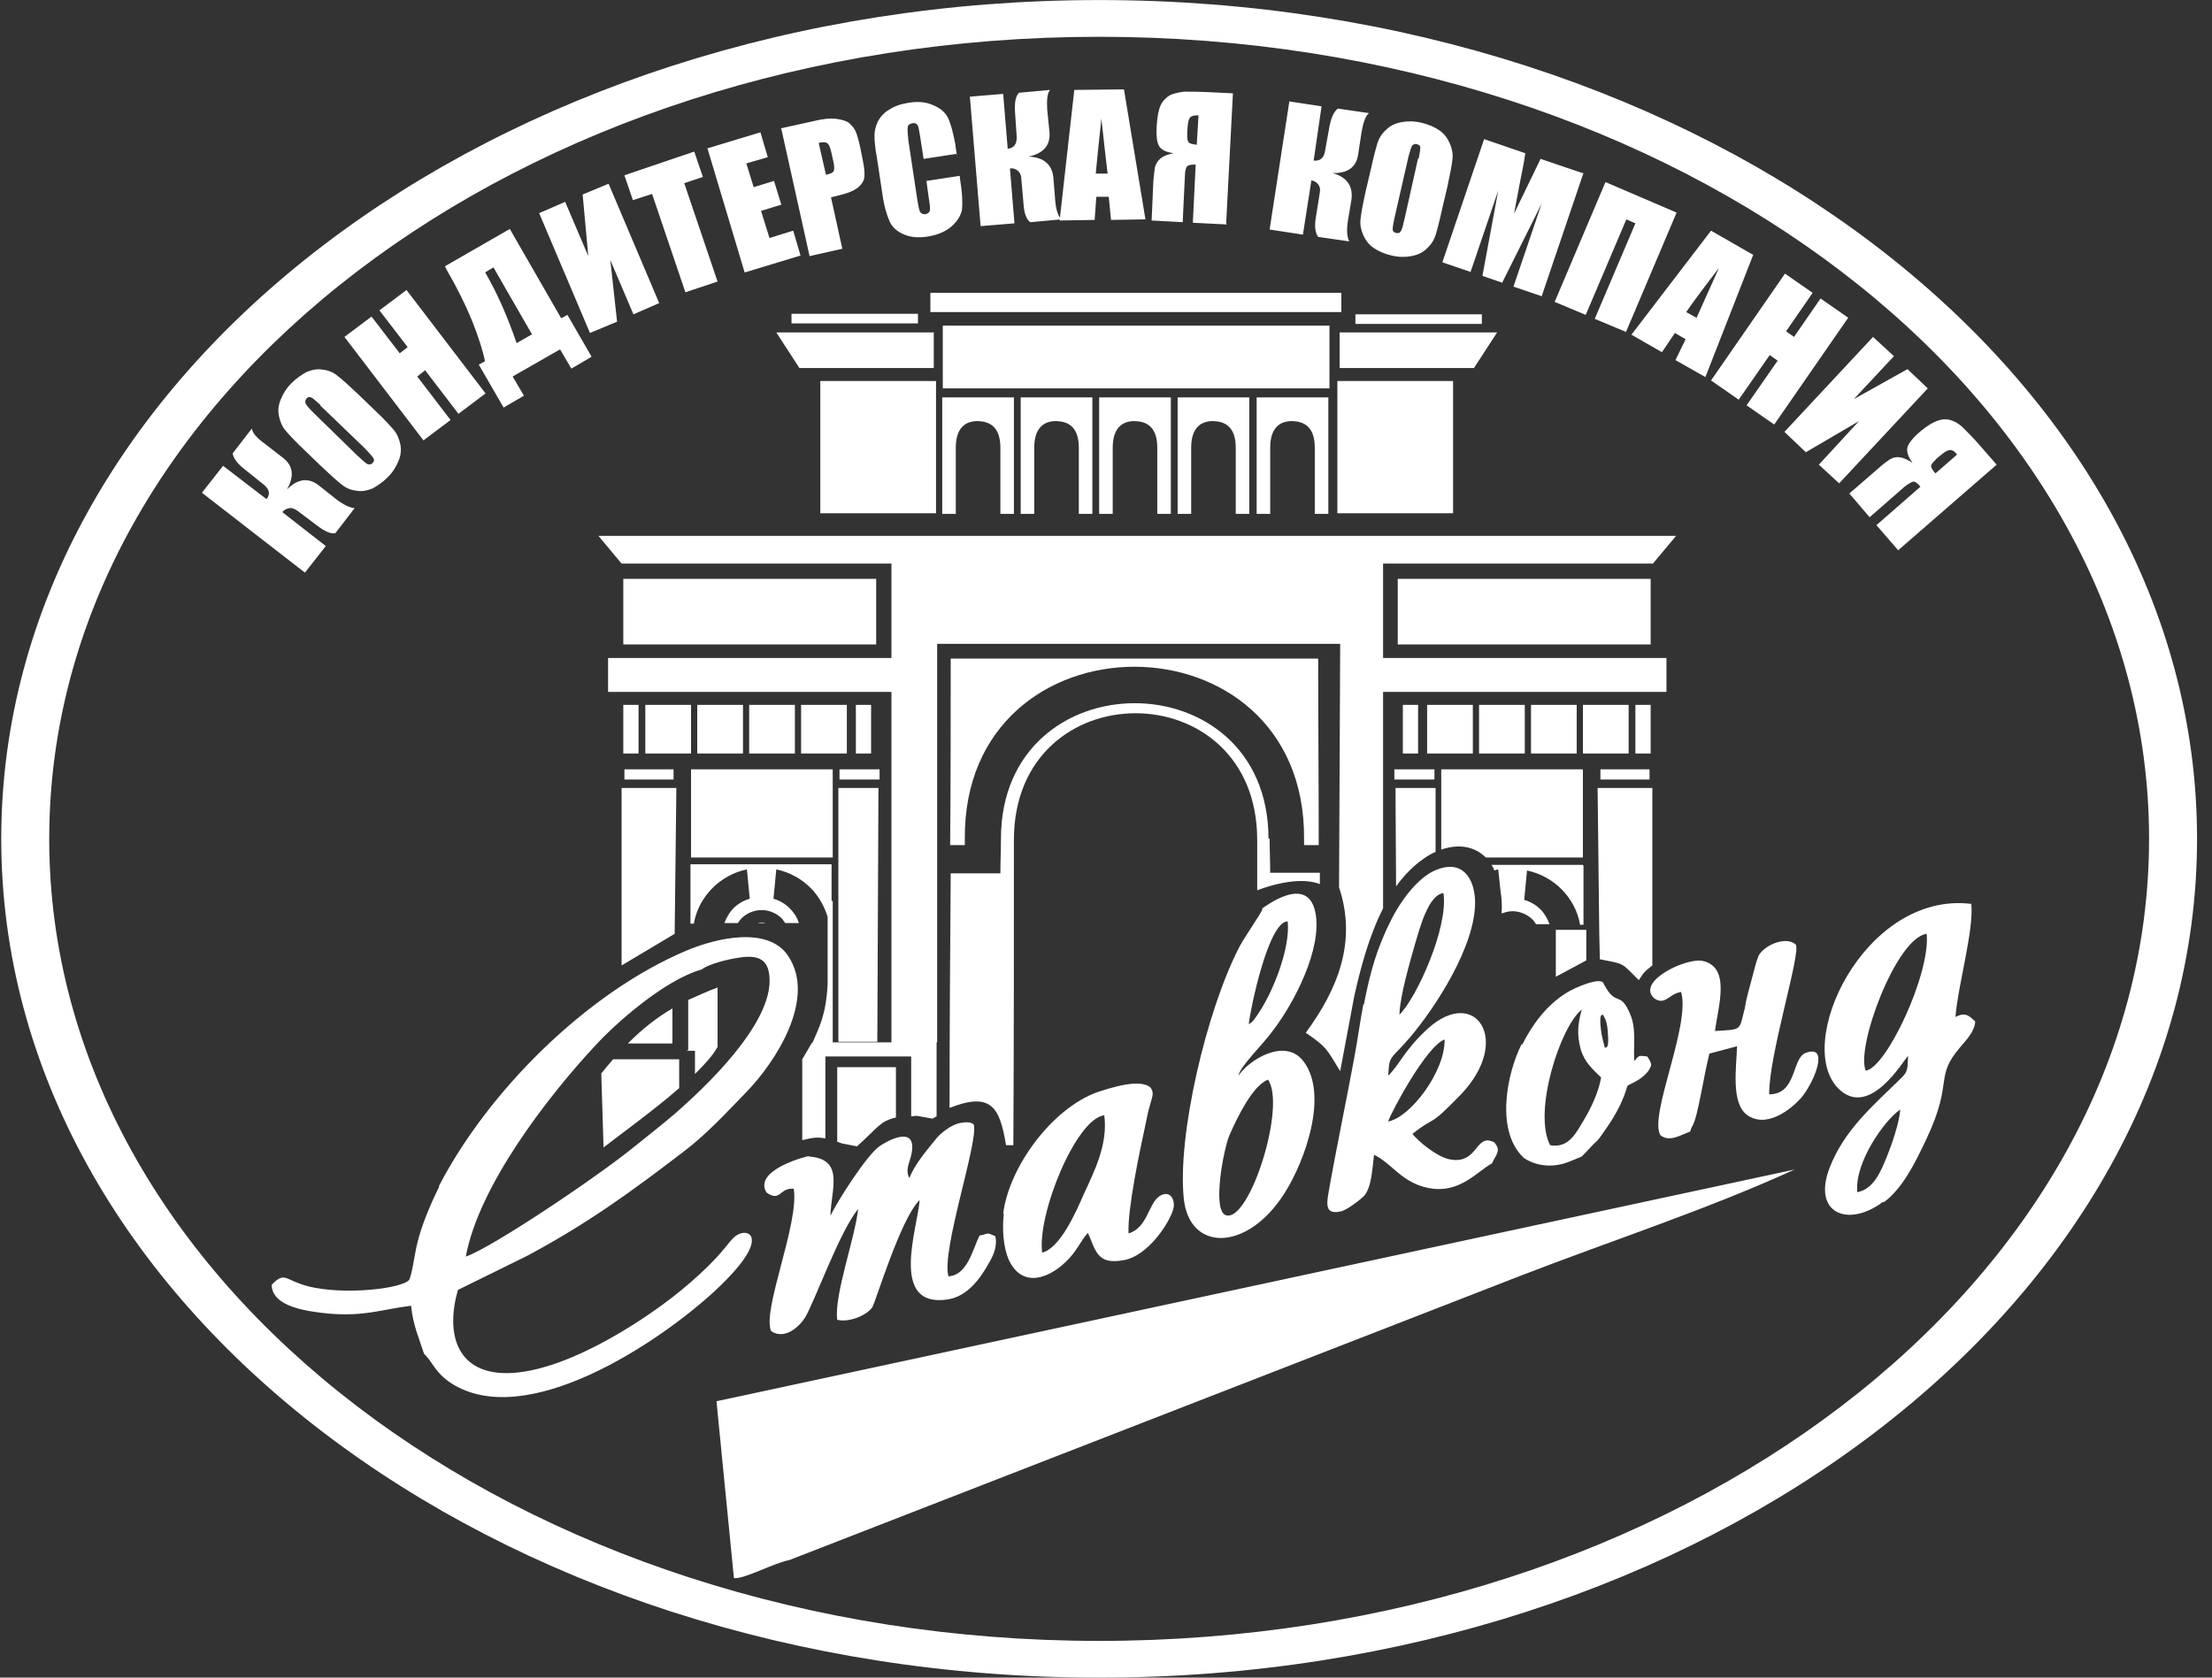 <?xml version="1.0" encoding="UTF-8"?> <svg xmlns="http://www.w3.org/2000/svg" width="87" height="66" viewBox="0 0 87 66" fill="none"><rect x="0" y="0" width="87" height="66" fill="#333333" stroke="none"/><path fill-rule="evenodd" clip-rule="evenodd" d="M28.178 55.106L28.866 62.088C29.266 62.133 30.442 61.488 31.042 61.377L59.859 50.169C63.367 48.813 67.186 47.567 70.582 46.011L28.178 55.128V55.106Z" fill="white"></path><path fill-rule="evenodd" clip-rule="evenodd" d="M26.469 43.877C26.003 44.277 25.514 44.655 25.048 45.033C23.538 46.278 19.32 49.102 18.321 49.436C18.831 46.656 21.54 43.143 23.427 41.119C24.204 40.274 26.114 38.562 27.601 38.139C27.845 37.939 28.6 37.739 29.089 37.672C29.821 37.561 30.221 37.739 30.265 38.451C30.398 40.274 27.712 42.809 26.447 43.899L26.469 43.877ZM17.277 46.678C16.944 47.346 16.545 48.279 16.389 49.013C16.323 49.258 16.189 50.259 16.078 50.37C15.679 50.748 13.081 50.992 11.794 50.503C11.216 50.303 11.15 50.059 10.684 50.548C10.706 51.415 12.06 51.593 12.948 51.682C14.369 51.793 14.946 51.526 16.167 51.37C16.256 52.171 16.456 52.571 16.678 53.261C17.033 53.594 17.1 53.995 17.744 54.417C20.674 56.307 25.869 52.86 28.112 50.792C28.422 50.503 29.022 49.925 29.355 49.391C29.932 48.457 29.222 48.302 28.822 48.724C28.667 48.88 28.489 49.147 28.134 49.525C27.734 49.947 27.246 50.392 26.78 50.77C25.181 52.082 21.962 54.128 19.742 54.017C17.966 53.928 17.522 52.46 18.01 50.748L20.719 49.414C23.094 48.146 24.804 46.901 26.868 45.322C27.779 44.633 28.534 43.81 29.333 42.987C30.487 41.809 32.13 39.296 30.998 37.606C30.221 36.449 28.245 36.872 26.979 37.406C23.05 39.073 19.187 42.943 17.255 46.678H17.277Z" fill="white"></path><path fill-rule="evenodd" clip-rule="evenodd" d="M54.598 44.121C54.709 43.765 56.108 41.141 56.818 40.897C56.84 42.164 55.464 43.965 54.598 44.121ZM55.042 39.896C55.064 39.184 55.441 37.895 55.641 37.183C55.841 36.516 56.174 35.204 56.773 35.137C56.973 36.494 55.708 39.273 55.042 39.918V39.896ZM53.621 39.518C53.488 40.207 53.399 40.897 53.266 41.608C52.933 43.409 52.555 45.188 52.244 46.967C52.156 47.457 52.178 47.79 52.733 47.657C52.933 47.635 53.488 47.212 53.643 47.056C53.954 46.723 53.976 45.922 54.043 45.433C54.753 45.767 55.131 46.545 56.218 46.745C57.417 46.967 58.106 46.078 58.683 45.767C58.838 45.411 59.06 45.277 58.772 44.944C58.017 44.544 58.15 45.833 57.018 45.611C56.529 45.522 55.775 44.899 55.553 44.61C56.529 43.832 56.108 44.455 57.462 43.054C59.482 40.941 58.039 38.784 56.174 40.452C55.242 41.297 55.042 41.897 54.598 42.32C54.642 41.764 54.62 41.719 54.909 41.408C55.131 41.186 55.219 41.075 55.441 40.83C56.463 39.629 58.039 37.205 58.017 35.471C57.995 34.537 57.506 33.803 56.485 34.225C55.752 34.514 55.064 35.493 54.731 36.16C54.154 37.294 53.887 38.25 53.643 39.518H53.621Z" fill="white"></path><path fill-rule="evenodd" clip-rule="evenodd" d="M31.819 45.477C31.086 45.654 29.687 46.188 30.154 46.922C30.709 47.3 30.642 46.722 31.219 46.766C31.441 48.145 29.954 51.569 30.331 52.37C30.864 52.726 31.441 52.192 31.663 51.836C32.019 51.258 33.04 48.412 33.75 47.567C33.639 48.679 32.796 50.969 32.929 51.925C33.417 52.036 34.083 51.747 34.305 51.436C34.438 51.236 35.415 47.945 36.17 47.211C36.104 48.278 34.949 51.458 37.258 51.125C38.035 51.014 38.546 50.324 38.901 49.679C39.101 49.346 39.234 48.968 39.145 48.634C38.79 48.479 38.923 48.523 38.524 48.612C38.257 49.146 38.057 50.169 37.303 50.213C37.014 49.212 38.479 44.943 38.302 44.254C38.213 44.12 37.946 44.142 37.724 44.187C37.569 44.231 37.436 44.298 37.325 44.365C37.058 44.543 36.903 44.676 36.703 44.943C36.414 45.299 35.948 45.855 35.771 46.344C35.615 46.099 35.726 45.832 35.815 45.543C36.148 44.298 35.127 44.743 34.616 45.076C34.105 45.41 32.907 47.3 32.662 47.834C32.685 46.788 33.24 45.588 31.797 45.499L31.819 45.477Z" fill="white"></path><path fill-rule="evenodd" clip-rule="evenodd" d="M73.048 46.901C72.937 45.722 74.135 44.054 74.735 43.654C74.713 44.143 74.402 45.033 74.224 45.477C73.98 46.078 73.692 46.789 73.048 46.901ZM73.381 42.12C72.981 41.208 74.579 36.894 75.778 36.738C75.934 38.317 74.18 42.031 73.381 42.12ZM74.091 47.301C74.802 46.767 75.268 45.878 75.778 44.788C76.844 42.52 76.067 42.409 77.088 41.208C77.332 40.919 77.665 40.585 77.688 40.185C77.444 39.962 77.31 39.807 76.911 40.007C76.999 38.806 77.643 36.583 77.532 35.56C73.314 35.048 70.472 41.163 72.359 42.876C73.558 43.965 74.846 41.742 75.046 41.541C75.024 42.075 75.046 42.164 74.735 42.453C73.647 43.52 72.537 44.454 71.96 45.944C71.272 47.723 72.67 48.324 74.069 47.279L74.091 47.301Z" fill="white"></path><path fill-rule="evenodd" clip-rule="evenodd" d="M49.869 42.474C50.602 43.475 49.159 48.078 48.226 47.811C47.649 47.656 48.137 45.143 48.359 44.654C48.692 43.898 49.27 42.719 49.869 42.474ZM49.114 40.295C49.181 39.673 49.891 36.248 50.646 36.248C50.757 37.293 50.069 39.05 49.447 39.94C49.27 40.184 49.314 40.162 49.114 40.295ZM49.647 35.781C49.558 36.004 49.003 36.782 48.759 37.227C47.449 39.739 46.295 44.698 46.561 47.167C46.783 49.257 49.07 49.257 50.535 46.922C51.334 45.654 52.245 43.097 51.29 41.785C50.557 40.762 49.07 41.741 48.715 42.319C48.737 41.985 49.691 41.074 50.069 40.54C50.89 39.472 52.023 37.316 51.734 35.892C51.423 34.38 49.758 35.67 49.647 35.737V35.781Z" fill="white"></path><path fill-rule="evenodd" clip-rule="evenodd" d="M40.989 49.281C40.789 47.769 42.321 44.011 43.431 43.877C43.587 45.011 43.032 46.101 42.632 46.968C42.321 47.68 41.7 49.103 40.989 49.281ZM39.48 47.746C39.413 48.347 39.457 49.059 39.679 49.57C40.234 50.748 41.367 50.259 42.055 49.503C42.388 49.147 42.521 48.792 42.788 48.503C43.098 49.17 43.121 49.792 44.231 49.57C45.141 49.392 45.962 48.169 46.14 47.591C46.251 47.213 46.029 46.79 45.607 47.057C45.163 47.346 45.141 48.302 44.386 48.525C44.342 47.569 44.83 45.256 45.074 44.144C45.119 43.9 45.163 43.699 45.23 43.477C45.319 43.121 45.407 43.01 45.252 42.788C44.83 42.41 43.653 42.81 43.165 42.965C41.367 43.61 39.679 45.923 39.457 47.746H39.48Z" fill="white"></path><path fill-rule="evenodd" clip-rule="evenodd" d="M69.162 37.626C69.096 37.759 69.007 38.093 68.963 38.271C68.874 38.649 68.674 39.271 68.63 39.649C68.385 40.561 68.563 40.494 67.453 40.561C67.564 39.627 68.097 38.048 66.965 37.804C66.321 37.67 64.345 38.604 65.055 39.271C65.499 39.583 65.632 39.093 66.121 39.027C66.498 40.339 64.855 43.852 65.299 44.653C65.655 44.964 66.143 44.63 66.476 44.519C66.565 44.163 66.609 44.519 66.898 43.052C67.009 42.496 67.098 42.007 67.231 41.451L68.319 41.161C68.297 41.984 68.075 43.363 68.696 43.852C69.473 44.43 70.45 43.63 70.828 43.207C71.361 42.585 71.982 41.05 71.005 41.428C70.472 41.651 70.672 43.052 69.584 43.052C69.562 41.517 70.85 37.47 70.628 37.159C70.228 36.803 69.34 37.203 69.14 37.648L69.162 37.626Z" fill="white"></path><path fill-rule="evenodd" clip-rule="evenodd" d="M63.056 39.94C63.19 40.162 63.212 40.318 63.234 40.563C63.301 41.341 63.167 41.163 63.123 41.23C63.078 41.052 62.99 40.763 62.968 40.518C62.879 39.784 63.034 39.962 63.056 39.918V39.94ZM62.968 42.408C62.879 42.964 62.568 43.609 62.301 44.054C62.013 44.521 61.724 45.188 60.969 45.055C60.281 43.743 61.369 40.385 62.213 39.718C62.057 40.274 62.013 40.674 62.168 41.274C62.324 41.808 62.657 42.075 62.99 42.408H62.968ZM59.859 41.052C59.238 42.275 58.816 44.543 59.948 45.566C60.459 45.9 61.125 45.944 61.724 45.7L62.213 45.499L62.679 45.01C62.879 44.832 62.901 44.788 63.056 44.565C63.323 44.187 63.5 43.92 63.722 43.476C64.211 42.408 63.745 42.898 64.455 42.475C64.588 42.386 64.81 42.208 64.877 42.053C64.921 41.941 65.032 41.919 64.788 41.563C64.433 41.519 64.477 41.519 64.277 41.741C64.233 41.007 64.388 40.429 64.055 39.762C63.722 39.05 63.545 39.54 63.145 38.828L63.078 38.717C63.034 38.383 61.924 38.85 61.591 39.073C60.814 39.562 60.259 40.318 59.859 41.119V41.052Z" fill="white"></path><path fill-rule="evenodd" clip-rule="evenodd" d="M58.283 12.366H53.31V12.744H58.283V12.366ZM62.257 34.025H60.059H58.905H58.661C58.705 34.092 58.75 34.158 58.772 34.247C58.816 34.225 58.861 34.225 58.927 34.203L59.016 35.048C59.06 35.315 59.083 35.604 59.06 35.937C59.194 35.893 59.327 35.849 59.482 35.849C59.793 35.849 60.082 35.982 60.282 36.182C60.326 36.227 60.37 36.293 60.415 36.36H60.947C60.859 36.138 60.748 35.937 60.592 35.782C60.415 35.604 60.193 35.471 59.948 35.404L60.059 34.247C60.592 34.359 61.059 34.625 61.414 34.981C61.791 35.359 62.058 35.849 62.146 36.382H62.28V34.069L62.257 34.025ZM23.738 45.144C24.448 44.588 25.692 43.698 26.713 42.809V41.675H24.115C23.96 41.852 23.805 42.03 23.649 42.231L23.738 45.144ZM27.334 42.253C27.712 41.875 28.045 41.519 28.223 41.185V38.85C27.801 39.006 27.423 39.184 27.068 39.34V41.319H27.024V41.341H27.334V42.231V42.253ZM26.447 39.673C25.803 40.051 25.248 40.496 24.693 41.052H26.447V39.673ZM61.192 36.582H62.391V37.783L61.192 38.428V36.582ZM27.157 34.003H29.355H30.509H32.707V35.448H32.752V41.008H35.061V27.221H23.916V25.886H35.061V22.173H24.448L23.538 21.083H46.406H52.689H65.921L65.01 22.173H54.398V25.886H65.543V27.221H54.398V35.737C53.843 36.827 53.51 38.094 53.266 39.184L52.711 42.142C52.178 41.274 52.2 41.208 51.356 40.63C52.622 38.917 53.377 37.027 52.666 34.914L52.711 25.33H36.859V41.008H36.837V43.921C36.792 43.943 36.748 43.965 36.681 44.01L36.06 43.898C35.971 43.898 35.904 43.921 35.838 43.921V41.563H32.463V44.788C32.13 44.721 31.93 44.766 31.553 44.855V41.675L31.93 41.03H31.952C32.197 40.452 32.485 39.985 32.552 38.717V36.071C32.419 35.648 32.197 35.248 31.886 34.937C31.531 34.581 31.064 34.314 30.532 34.203L30.421 35.359C30.665 35.426 30.887 35.559 31.064 35.737C31.22 35.893 31.353 36.093 31.42 36.316H30.887C30.842 36.249 30.798 36.204 30.754 36.138C30.554 35.937 30.265 35.804 29.954 35.804C29.643 35.804 29.355 35.937 29.155 36.138C29.111 36.182 29.066 36.249 29.022 36.316H28.489C28.578 36.093 28.689 35.893 28.844 35.737C29.022 35.559 29.244 35.426 29.488 35.359L29.377 34.203C28.844 34.314 28.378 34.581 28.023 34.937C27.645 35.315 27.379 35.804 27.29 36.338H27.157V34.025V34.003ZM56.463 31.001H54.886L54.909 34.87C55.219 34.447 55.575 34.069 55.997 33.78C56.152 33.669 56.307 33.58 56.463 33.514V31.001ZM64.922 22.773H54.975V25.352H64.922V22.773ZM64.922 27.732H64.322V29.644H64.922V27.732ZM64.056 27.732H62.257V29.644H64.056V27.732ZM62.013 27.732H60.215V29.644H62.013V27.732ZM59.971 27.732H58.172V29.644H59.971V27.732ZM57.928 27.732H56.13V29.644H57.928V27.732ZM55.775 27.732H55.175V29.644H55.775V27.732ZM56.418 30.267H54.842V30.667H56.418V30.267ZM64.877 30.267H62.946V30.667H64.877V30.267ZM62.257 30.267H56.685V33.425C57.329 33.202 57.972 33.269 58.439 33.736H62.257V30.267ZM64.988 31.001H62.835L62.901 36.738L62.923 37.739C63.922 37.939 63.745 37.85 64.455 38.561C64.655 38.25 64.7 38.206 64.988 37.983V31.001ZM32.974 31.001H34.55L34.506 40.985H32.974V30.979V31.001ZM35.26 41.986H32.929V44.921C32.996 44.944 33.062 44.966 33.129 44.988L33.706 45.099C34.528 44.365 34.617 44.099 35.238 43.965V41.986H35.26ZM37.414 25.909C42.232 25.909 47.027 25.909 51.845 25.909C51.845 28.377 51.867 30.801 51.867 33.247H51.29V33.002C51.356 23.974 37.88 23.974 37.947 33.002V33.247H37.37C37.392 30.823 37.392 28.377 37.392 25.909H37.414ZM49.891 33.002C49.891 25.886 39.368 25.886 39.368 33.002C39.368 33.469 39.346 33.914 39.346 34.359H37.392C37.37 37.427 37.347 40.474 37.347 43.587C38.99 42.942 39.323 43.565 39.568 45.055H39.856C39.878 41.03 39.878 36.938 39.878 33.047C39.878 26.398 49.447 26.398 49.447 33.047V35.026C50.446 34.648 51.356 34.559 51.911 34.781V34.336H49.958C49.958 33.869 49.936 33.447 49.936 32.98L49.891 33.002ZM24.515 22.773H34.461V25.352H24.515V22.773ZM24.515 27.732H25.114V29.644H24.515V27.732ZM25.381 27.732H27.179V29.644H25.381V27.732ZM27.423 27.732H29.222V29.644H27.423V27.732ZM29.466 27.732H31.264V29.644H29.466V27.732ZM31.508 27.732H33.307V29.644H31.508V27.732ZM33.662 27.732H34.261V29.644H33.662V27.732ZM33.018 30.267H34.594V30.667H33.018V30.267ZM24.559 30.267H26.491V30.667H24.559V30.267ZM27.179 30.267H32.752V33.736H27.179V30.267ZM24.448 31.001H26.602L26.535 36.738L24.448 37.983V31.001ZM30.11 36.316H29.799C29.843 36.293 29.91 36.293 29.954 36.293C29.999 36.293 30.065 36.293 30.11 36.316ZM36.593 11.521H52.755V12.277H36.593V11.521ZM37.081 12.811H52.289V15.279H37.081V12.811ZM31.131 12.344H36.104V12.722H31.131V12.344ZM30.532 13.078H36.726V14.479H31.442L30.532 13.078ZM32.263 14.99H36.815V20.194H32.263V14.99ZM37.059 15.635H39.878V20.216H39.346V17.614C39.346 16.791 38.924 16.591 38.502 16.569C38.058 16.547 37.592 16.747 37.592 17.614V20.216H37.059V15.635ZM40.145 15.635H42.964V20.216H42.431V17.614C42.431 16.791 42.01 16.591 41.588 16.569C41.144 16.547 40.678 16.747 40.678 17.614V20.216H40.145V15.635ZM43.231 15.635H46.05V20.216H45.517V17.614C45.517 16.791 45.096 16.591 44.674 16.569C44.23 16.547 43.764 16.747 43.764 17.614V20.216H43.231V15.635ZM46.317 15.635H49.136V20.216H48.603V17.614C48.603 16.791 48.182 16.591 47.76 16.569C47.316 16.547 46.85 16.747 46.85 17.614V20.216H46.317V15.635ZM49.425 15.635H52.245V20.216H51.712V17.614C51.712 16.791 51.29 16.591 50.868 16.569C50.424 16.547 49.958 16.747 49.958 17.614V20.216H49.425V15.635ZM57.151 14.99H52.6V20.194H57.151V14.99ZM58.883 13.078H52.689V14.479H57.972L58.883 13.078Z" fill="white"></path><path d="M7.952 19.371L8.774 18.326L10.483 19.638C10.639 19.438 10.594 19.26 10.394 19.082L9.617 18.459C9.329 18.237 9.173 18.014 9.151 17.836L9.906 16.858C9.928 17.036 10.106 17.236 10.416 17.458L11.105 17.992C11.527 18.303 11.593 18.726 11.282 19.26C11.704 18.837 12.126 18.77 12.548 19.104L13.192 19.615C13.502 19.86 13.747 19.971 13.947 19.993L13.192 20.972C13.014 21.016 12.77 20.905 12.481 20.683L11.682 20.082C11.571 20.016 11.482 19.971 11.371 19.993C11.26 20.016 11.171 20.06 11.105 20.149L12.814 21.483L11.993 22.528L7.952 19.393V19.371ZM14.724 16.124C15.101 16.48 15.345 16.747 15.478 16.902C15.612 17.058 15.7 17.258 15.745 17.481C15.789 17.703 15.767 17.903 15.678 18.125C15.589 18.348 15.456 18.57 15.256 18.77C15.057 18.971 14.857 19.104 14.657 19.215C14.435 19.304 14.213 19.349 14.013 19.304C13.791 19.282 13.591 19.193 13.436 19.059C13.258 18.926 12.992 18.681 12.614 18.326L11.993 17.725C11.615 17.369 11.371 17.103 11.238 16.947C11.105 16.791 11.016 16.591 10.972 16.369C10.927 16.146 10.949 15.946 11.038 15.724C11.127 15.502 11.26 15.279 11.46 15.079C11.66 14.879 11.86 14.745 12.059 14.634C12.281 14.545 12.503 14.501 12.703 14.545C12.925 14.568 13.125 14.656 13.28 14.79C13.458 14.923 13.725 15.168 14.102 15.524L14.724 16.124ZM12.592 15.924C12.415 15.768 12.304 15.657 12.237 15.635C12.17 15.613 12.104 15.613 12.059 15.679C12.015 15.724 11.993 15.791 12.015 15.857C12.037 15.924 12.126 16.035 12.326 16.235L14.035 17.903C14.257 18.103 14.391 18.237 14.457 18.259C14.524 18.281 14.59 18.281 14.657 18.214C14.724 18.148 14.724 18.081 14.679 18.014C14.635 17.948 14.502 17.792 14.302 17.592L12.614 15.969L12.592 15.924ZM15.989 11.41L19.097 15.479L18.032 16.28L16.722 14.568L16.411 14.812L17.721 16.524L16.655 17.325L13.547 13.255L14.613 12.455L15.723 13.9L16.034 13.656L14.923 12.21L15.989 11.41ZM23.271 14.034L22.472 14.501L22.028 13.745L20.163 14.812L20.607 15.568L19.808 16.035L18.831 14.345L19.075 14.212C18.986 13.767 18.809 13.233 18.564 12.611C18.298 11.966 17.965 11.299 17.565 10.609L17.499 10.476L20.052 9.008L22.072 12.522L22.317 12.388L23.293 14.078L23.271 14.034ZM20.918 13.144L19.408 10.52L19.075 10.72L19.097 10.743C19.586 11.588 19.985 12.522 20.318 13.5L20.94 13.144H20.918ZM25.935 11.921L24.914 12.366L24.004 10.231L24.27 12.655L23.204 13.1L21.206 8.386L22.228 7.941L23.138 10.076L22.916 7.652L23.937 7.229L25.935 11.944V11.921ZM27.312 5.984L27.645 6.962L26.912 7.207L28.222 11.076L26.957 11.499L25.647 7.63L24.892 7.874L24.559 6.896L27.312 5.962V5.984ZM27.778 5.851L29.909 5.206L30.198 6.184L29.354 6.429L29.643 7.363L30.442 7.118L30.731 8.052L29.932 8.297L30.265 9.364L31.197 9.075L31.486 10.053L29.288 10.72L27.822 5.828L27.778 5.851ZM30.709 5.05L32.019 4.761C32.374 4.672 32.64 4.65 32.862 4.672C33.062 4.694 33.217 4.739 33.351 4.805C33.462 4.894 33.573 5.006 33.639 5.139C33.706 5.272 33.772 5.517 33.839 5.828L33.928 6.273C33.994 6.584 34.017 6.829 33.994 6.985C33.972 7.14 33.861 7.296 33.706 7.407C33.55 7.518 33.328 7.607 33.04 7.674L32.684 7.763L33.129 9.787L31.841 10.076L30.731 5.072L30.709 5.05ZM32.196 5.606L32.485 6.873C32.529 6.873 32.551 6.851 32.574 6.851C32.684 6.829 32.773 6.784 32.796 6.718C32.818 6.651 32.818 6.518 32.773 6.34L32.684 5.939C32.64 5.762 32.596 5.673 32.529 5.628C32.462 5.584 32.352 5.584 32.174 5.628L32.196 5.606ZM37.636 6.051L36.326 6.251L36.192 5.384C36.148 5.117 36.126 4.961 36.081 4.917C36.037 4.85 35.97 4.828 35.882 4.85C35.77 4.872 35.704 4.917 35.704 5.006C35.682 5.094 35.704 5.25 35.726 5.517L36.081 7.874C36.126 8.119 36.148 8.274 36.192 8.341C36.237 8.408 36.303 8.43 36.392 8.43C36.481 8.408 36.548 8.363 36.57 8.297C36.592 8.208 36.57 8.03 36.525 7.763L36.437 7.118L37.746 6.918L37.769 7.118C37.858 7.652 37.858 8.03 37.835 8.252C37.791 8.475 37.658 8.697 37.436 8.897C37.214 9.097 36.903 9.231 36.548 9.297C36.17 9.364 35.837 9.342 35.571 9.231C35.304 9.119 35.105 8.964 34.993 8.719C34.883 8.475 34.772 8.119 34.705 7.63L34.483 6.162C34.416 5.806 34.394 5.517 34.394 5.339C34.394 5.161 34.438 4.961 34.527 4.783C34.616 4.605 34.772 4.427 34.971 4.316C35.171 4.183 35.415 4.094 35.704 4.049C36.081 3.983 36.414 4.005 36.703 4.138C36.969 4.249 37.169 4.405 37.28 4.627C37.391 4.85 37.48 5.183 37.569 5.65L37.636 6.14V6.051ZM38.124 3.805L39.456 3.694L39.634 5.851C39.878 5.828 39.989 5.673 39.989 5.406L39.922 4.405C39.9 4.027 39.944 3.782 40.078 3.649L41.299 3.538C41.188 3.671 41.166 3.938 41.188 4.316L41.276 5.183C41.321 5.717 41.054 6.028 40.455 6.162C41.054 6.184 41.388 6.473 41.432 7.007L41.498 7.83C41.521 8.208 41.609 8.497 41.743 8.63L40.522 8.741C40.366 8.63 40.277 8.386 40.255 8.008L40.166 7.007C40.166 6.873 40.1 6.784 40.033 6.718C39.944 6.651 39.856 6.607 39.722 6.629L39.9 8.786L38.568 8.897L38.146 3.805H38.124ZM44.207 3.516L45.051 8.63L43.697 8.652L43.608 7.741H43.119L43.053 8.652L41.676 8.675L42.253 3.538L44.185 3.516H44.207ZM43.563 6.829C43.497 6.251 43.408 5.539 43.319 4.672C43.208 5.65 43.141 6.384 43.097 6.829H43.541H43.563ZM48.248 8.83L46.916 8.764L47.027 6.473C46.849 6.473 46.738 6.495 46.694 6.54C46.649 6.584 46.605 6.718 46.605 6.896L46.516 8.741L45.295 8.675L45.362 7.14C45.384 6.873 45.406 6.696 45.428 6.562C45.473 6.429 45.539 6.318 45.65 6.229C45.761 6.14 45.917 6.073 46.161 6.028C45.85 5.984 45.672 5.895 45.584 5.739C45.495 5.584 45.473 5.317 45.495 4.939C45.517 4.605 45.561 4.338 45.65 4.138C45.739 3.96 45.872 3.827 46.028 3.738C46.183 3.671 46.383 3.627 46.583 3.605C46.782 3.605 47.115 3.605 47.559 3.627L48.492 3.671L48.226 8.786L48.248 8.83ZM47.071 5.673L47.138 4.539H47.071C46.96 4.539 46.871 4.561 46.827 4.605C46.76 4.65 46.738 4.761 46.716 4.917L46.694 5.206C46.694 5.406 46.694 5.517 46.738 5.584C46.782 5.65 46.894 5.673 47.071 5.695V5.673ZM50.668 3.983L51.978 4.183L51.667 6.318C51.911 6.34 52.066 6.229 52.111 5.962L52.288 4.983C52.355 4.627 52.466 4.383 52.621 4.272L53.843 4.45C53.709 4.561 53.62 4.805 53.554 5.183L53.421 6.051C53.354 6.584 52.999 6.829 52.399 6.807C52.977 6.962 53.221 7.318 53.154 7.852L53.021 8.652C52.955 9.03 52.977 9.32 53.066 9.497L51.844 9.32C51.733 9.164 51.689 8.919 51.756 8.541L51.911 7.563C51.933 7.429 51.911 7.34 51.844 7.251C51.778 7.163 51.689 7.118 51.578 7.096L51.245 9.231L49.935 9.03L50.712 3.983H50.668ZM56.729 8.185C56.618 8.697 56.529 9.03 56.462 9.253C56.396 9.453 56.285 9.631 56.107 9.787C55.952 9.942 55.752 10.031 55.508 10.076C55.286 10.12 55.019 10.12 54.731 10.053C54.464 9.987 54.242 9.898 54.042 9.764C53.843 9.631 53.709 9.453 53.62 9.253C53.532 9.053 53.487 8.853 53.51 8.63C53.532 8.408 53.598 8.052 53.709 7.541L53.909 6.696C54.02 6.184 54.109 5.851 54.175 5.628C54.242 5.428 54.353 5.25 54.531 5.094C54.686 4.939 54.886 4.85 55.13 4.805C55.352 4.761 55.619 4.761 55.907 4.828C56.174 4.894 56.396 4.983 56.596 5.117C56.795 5.25 56.928 5.428 57.017 5.628C57.106 5.828 57.151 6.051 57.128 6.251C57.106 6.473 57.039 6.829 56.928 7.34L56.729 8.185ZM55.796 6.251C55.841 6.028 55.863 5.873 55.863 5.806C55.863 5.739 55.818 5.695 55.73 5.673C55.663 5.65 55.596 5.673 55.552 5.717C55.508 5.762 55.463 5.917 55.397 6.162L54.864 8.497C54.797 8.786 54.775 8.964 54.775 9.03C54.775 9.097 54.819 9.142 54.908 9.164C54.997 9.186 55.064 9.164 55.108 9.075C55.152 9.008 55.197 8.808 55.263 8.519L55.774 6.229L55.796 6.251ZM62.279 6.807L60.636 11.654L59.526 11.276L60.636 8.008L59.082 11.121L58.305 10.854L58.927 7.496L57.839 10.698L56.729 10.32L58.372 5.473L59.992 6.028C59.948 6.34 59.881 6.696 59.792 7.118L59.548 8.408L60.592 6.251L62.235 6.807H62.279ZM63.944 13.055L62.723 12.544L64.322 8.786L63.966 8.63L62.368 12.388L61.147 11.877L63.145 7.163L65.942 8.363L63.944 13.078V13.055ZM68.962 10.009L67.075 14.834L65.898 14.167L66.297 13.345L65.876 13.1L65.365 13.856L64.166 13.167L67.297 9.075L68.962 10.031V10.009ZM66.719 12.522C66.964 11.988 67.252 11.321 67.607 10.543C67.008 11.321 66.564 11.921 66.32 12.277L66.719 12.499V12.522ZM72.692 12.499L69.783 16.702L68.695 15.946L69.916 14.19L69.606 13.967L68.385 15.724L67.297 14.968L70.205 10.765L71.293 11.521L70.249 13.033L70.56 13.255L71.604 11.743L72.692 12.499ZM72.359 19.037L71.537 18.281L73.113 16.569L71.026 17.792L70.183 16.991L73.668 13.255L74.49 14.012L72.913 15.702L75.023 14.523L75.822 15.279L72.336 19.015L72.359 19.037ZM74.668 21.661L73.802 20.66L75.533 19.148C75.422 19.015 75.334 18.948 75.267 18.948C75.2 18.948 75.089 19.015 74.934 19.126L73.535 20.349L72.736 19.415L73.89 18.415C74.09 18.237 74.246 18.125 74.357 18.059C74.468 17.992 74.601 17.97 74.734 17.992C74.867 18.014 75.023 18.081 75.222 18.214C75.045 17.97 74.978 17.747 75.023 17.592C75.067 17.436 75.245 17.214 75.533 16.969C75.8 16.747 76.022 16.613 76.222 16.547C76.421 16.48 76.599 16.48 76.777 16.547C76.954 16.613 77.11 16.724 77.243 16.858C77.398 17.014 77.62 17.236 77.909 17.57L78.531 18.281L74.668 21.639V21.661ZM76.133 18.615L76.976 17.881L76.932 17.836C76.865 17.747 76.777 17.703 76.71 17.703C76.643 17.703 76.532 17.747 76.421 17.836L76.199 18.014C76.066 18.148 75.977 18.237 75.955 18.303C75.933 18.37 75.999 18.481 76.111 18.615H76.133Z" fill="white"></path><path fill-rule="evenodd" clip-rule="evenodd" d="M43.231 0.002C67.075 0.002 86.412 14.768 86.412 33.002C86.412 51.236 67.075 66.002 43.231 66.002C19.386 66.002 0.049 51.236 0.049 33.002C0.049 14.768 19.386 0.002 43.231 0.002ZM43.231 1.447C66.031 1.447 84.525 15.568 84.525 33.002C84.525 50.436 66.031 64.556 43.231 64.556C20.43 64.556 1.936 50.436 1.936 33.002C1.936 15.568 20.43 1.447 43.231 1.447Z" fill="white"></path></svg> 